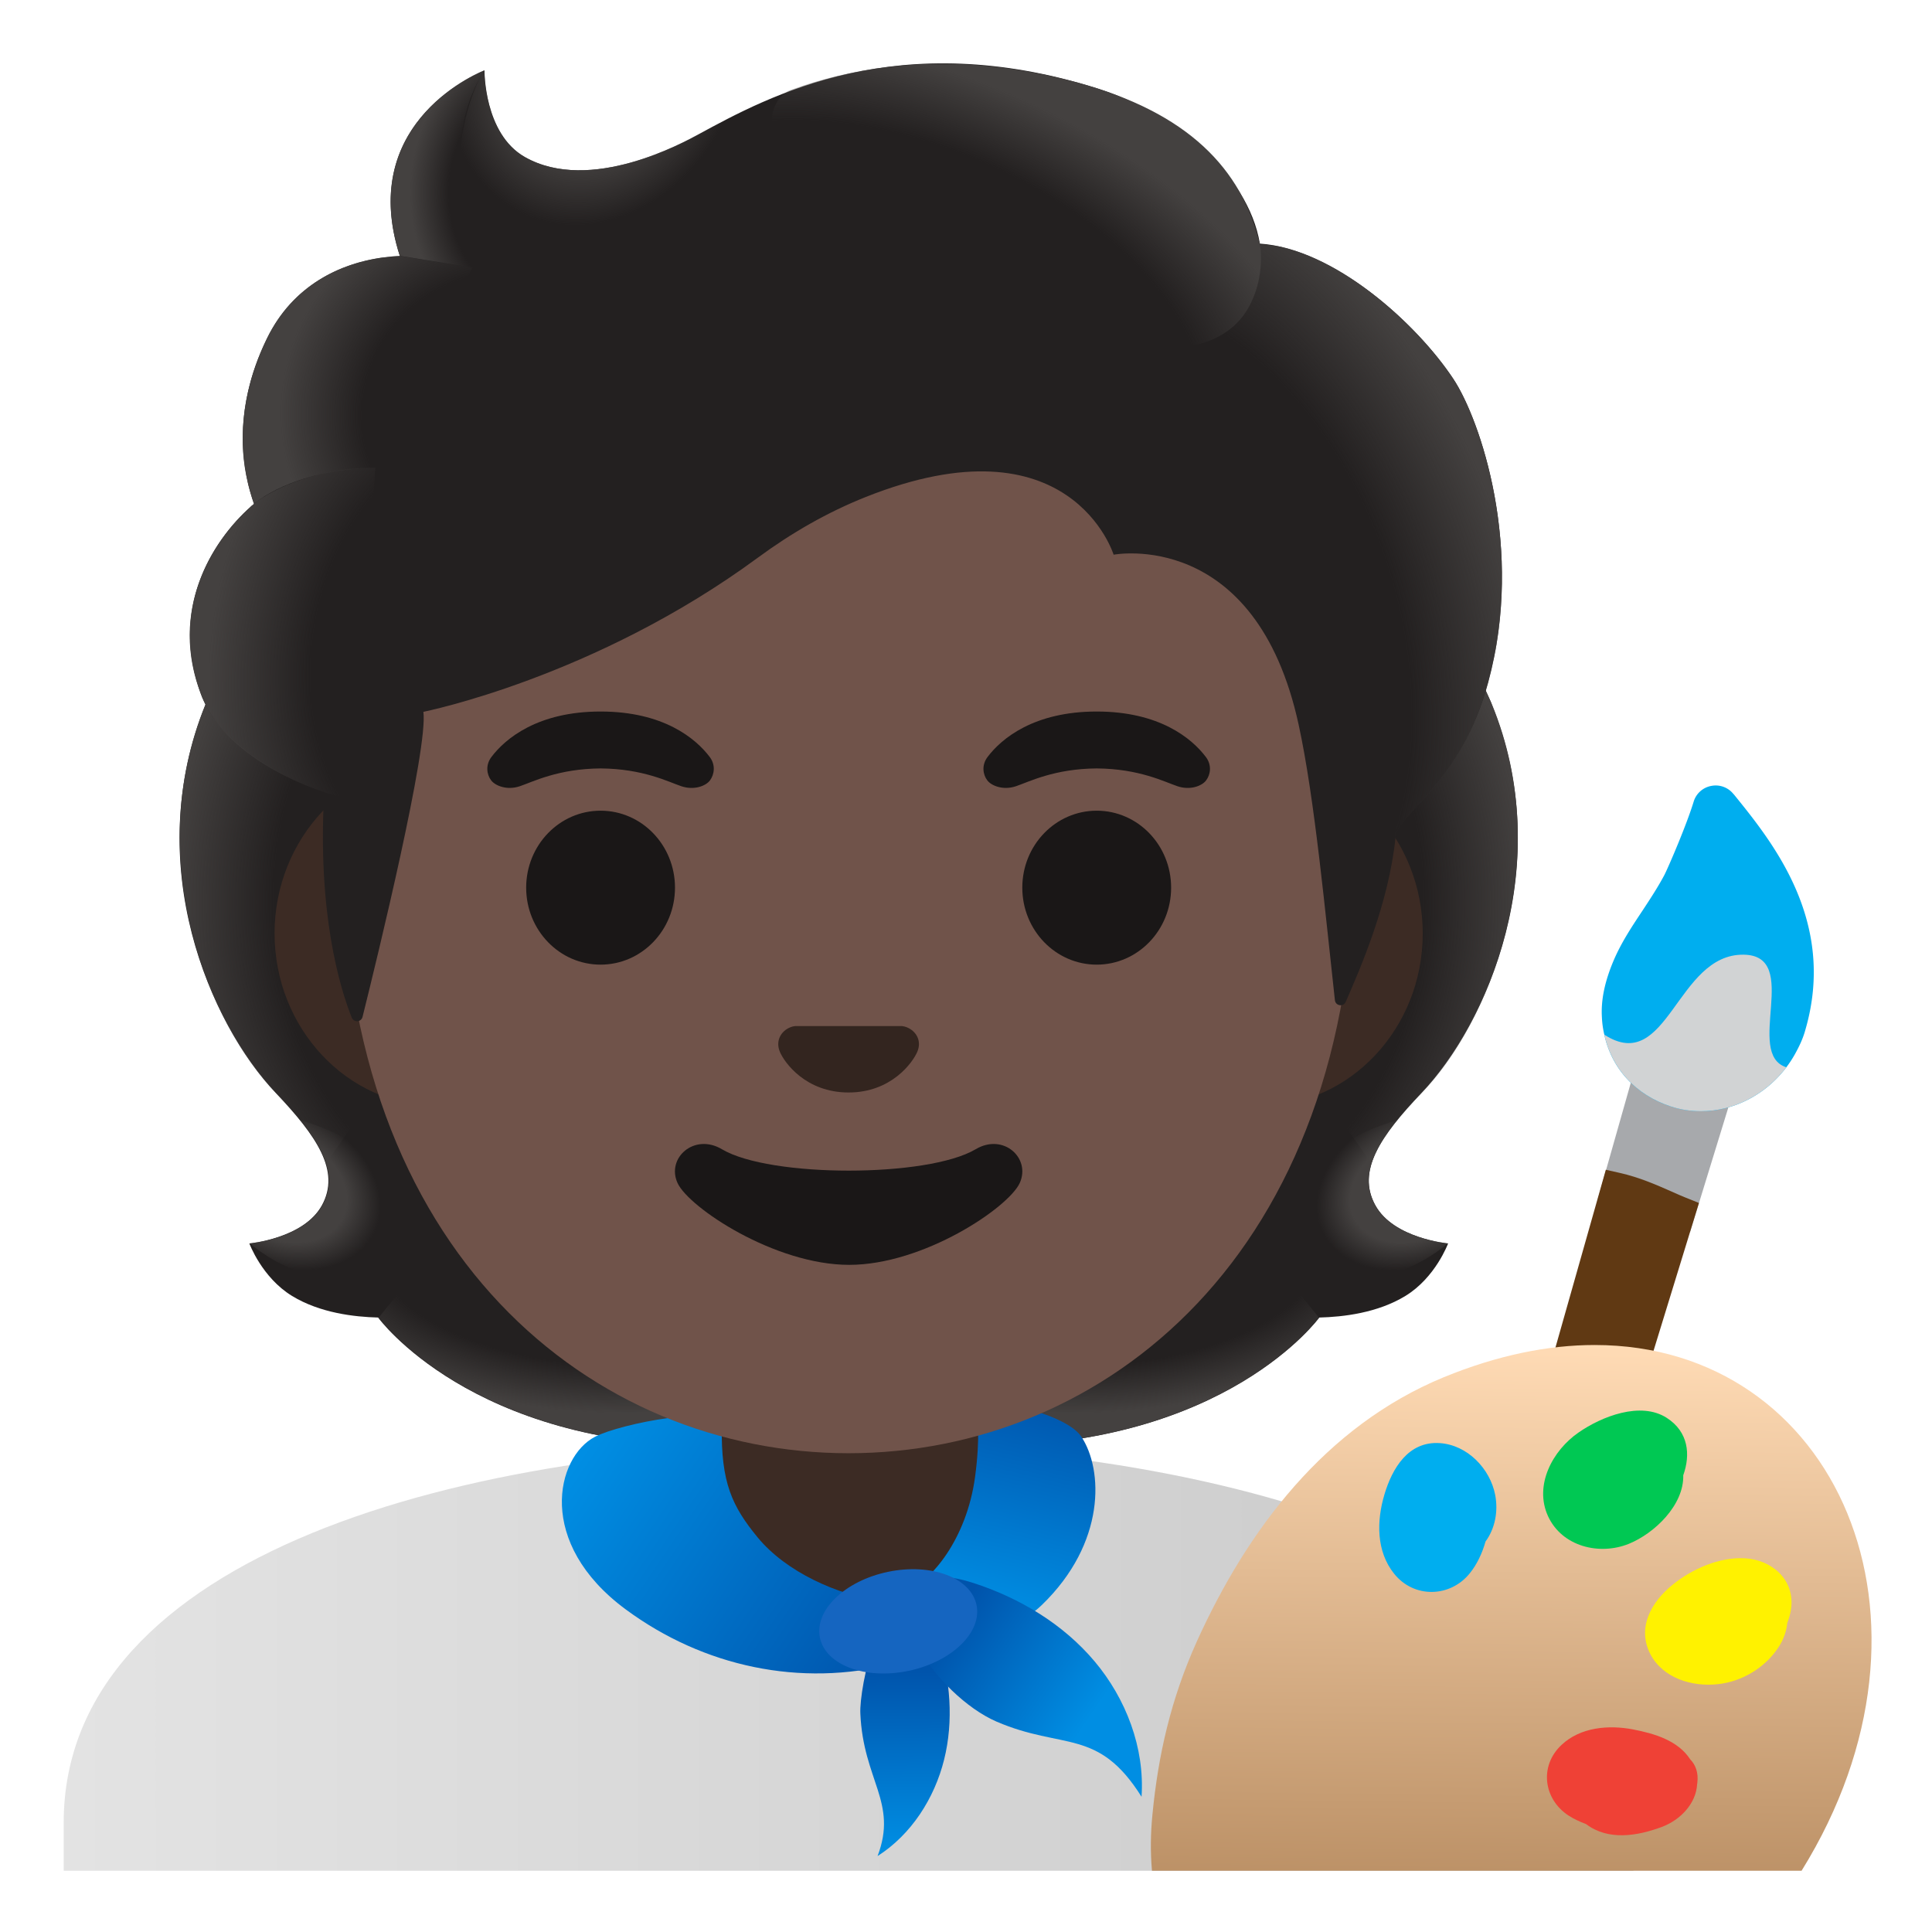 <?xml version="1.0" encoding="utf-8"?>
<!-- Uploaded to: SVG Repo, www.svgrepo.com, Generator: SVG Repo Mixer Tools -->
<svg width="800px" height="800px" viewBox="0 0 128 128" xmlns="http://www.w3.org/2000/svg" xmlns:xlink="http://www.w3.org/1999/xlink" aria-hidden="true" role="img" class="iconify iconify--noto" preserveAspectRatio="xMidYMid meet">
<path d="M91.12 79.85c-1.25-2.27.34-4.58 3.06-7.44c4.31-4.54 9-15.07 4.64-25.76c.03-.06-.86-1.86-.83-1.92l-1.79-.09c-.57-.08-20.26-.12-39.97-.12s-39.4.04-39.97.12c0 0-2.65 1.95-2.63 2.01c-4.35 10.69.34 21.21 4.64 25.76c2.71 2.86 4.3 5.17 3.06 7.44c-1.21 2.21-4.81 2.53-4.81 2.53s.83 2.26 2.83 3.48c1.85 1.13 4.13 1.39 5.7 1.43c0 0 6.15 8.51 22.23 8.51h17.9c16.08 0 22.23-8.51 22.23-8.51c1.57-.04 3.85-.3 5.7-1.43c2-1.22 2.83-3.48 2.83-3.48s-3.61-.32-4.82-2.53z" fill="#232020">
</path>
<radialGradient id="IconifyId17ecdb2904d178eab5555" cx="107.416" cy="45.85" r="23.419" gradientTransform="matrix(1 0 0 .491 -36.61 59.629)" gradientUnits="userSpaceOnUse">
<stop offset=".728" stop-color="#444140" stop-opacity="0">
</stop>
<stop offset="1" stop-color="#444140">
</stop>
</radialGradient>
<path d="M56.21 95.79v-9.44l28.57-2.26l2.6 3.2s-6.15 8.51-22.23 8.51l-8.94-.01z" fill="url(#IconifyId17ecdb2904d178eab5555)">
</path>
<radialGradient id="IconifyId17ecdb2904d178eab5556" cx="84.35" cy="49.332" r="6.921" gradientTransform="matrix(-.906 .424 -.314 -.672 185.78 76.063)" gradientUnits="userSpaceOnUse">
<stop offset=".663" stop-color="#444140">
</stop>
<stop offset="1" stop-color="#444140" stop-opacity="0">
</stop>
</radialGradient>
<path d="M87.32 83.16c-4.28-6.5 5.21-8.93 5.21-8.93l.01.01c-1.65 2.05-2.4 3.84-1.43 5.61c1.21 2.21 4.81 2.53 4.81 2.53s-4.91 4.36-8.6.78z" fill="url(#IconifyId17ecdb2904d178eab5556)">
</path>
<radialGradient id="IconifyId17ecdb2904d178eab5557" cx="102.287" cy="68.91" r="30.399" gradientTransform="matrix(-.075 -.997 .831 -.062 26.296 165.378)" gradientUnits="userSpaceOnUse">
<stop offset=".725" stop-color="#444140" stop-opacity="0">
</stop>
<stop offset="1" stop-color="#444140">
</stop>
</radialGradient>
<path d="M98.84 46.65c4.25 10.35-.22 21.01-4.41 25.51c-.57.62-3.01 3.01-3.57 4.92c0 0-9.54-13.31-12.39-21.13c-.57-1.58-1.1-3.2-1.17-4.88c-.05-1.26.14-2.76.87-3.83c.89-1.31 20.16-1.7 20.16-1.7c0 .01.51 1.11.51 1.11z" fill="url(#IconifyId17ecdb2904d178eab5557)">
</path>
<radialGradient id="IconifyId17ecdb2904d178eab5558" cx="36.532" cy="68.91" r="30.399" gradientTransform="matrix(.075 -.997 -.831 -.062 91.077 99.807)" gradientUnits="userSpaceOnUse">
<stop offset=".725" stop-color="#444140" stop-opacity="0">
</stop>
<stop offset="1" stop-color="#444140">
</stop>
</radialGradient>
<path d="M13.62 46.65c-4.24 10.35.23 21.01 4.41 25.5c.58.62 3.01 3.01 3.57 4.92c0 0 9.54-13.31 12.39-21.13c.58-1.58 1.1-3.2 1.17-4.88c.05-1.26-.14-2.76-.87-3.83c-.89-1.31-1.93-.96-3.44-.96c-2.88 0-15.49-.74-16.47-.74c.01.02-.76 1.12-.76 1.12z" fill="url(#IconifyId17ecdb2904d178eab5558)">
</path>
<radialGradient id="IconifyId17ecdb2904d178eab5559" cx="41.661" cy="45.85" r="23.419" gradientTransform="matrix(-1 0 0 .491 83.323 59.629)" gradientUnits="userSpaceOnUse">
<stop offset=".728" stop-color="#444140" stop-opacity="0">
</stop>
<stop offset="1" stop-color="#444140">
</stop>
</radialGradient>
<path d="M56.26 95.79v-9.44l-28.57-2.26l-2.6 3.2s6.15 8.51 22.23 8.51l8.94-.01z" fill="url(#IconifyId17ecdb2904d178eab5559)">
</path>
<radialGradient id="IconifyId17ecdb2904d178eab5560" cx="18.596" cy="49.332" r="6.921" gradientTransform="matrix(.906 .424 .314 -.672 -13.757 103.931)" gradientUnits="userSpaceOnUse">
<stop offset=".663" stop-color="#444140">
</stop>
<stop offset="1" stop-color="#444140" stop-opacity="0">
</stop>
</radialGradient>
<path d="M25.15 83.16c4.28-6.5-5.21-8.93-5.21-8.93l-.01.01c1.65 2.05 2.4 3.84 1.43 5.61c-1.21 2.21-4.81 2.53-4.81 2.53s4.9 4.36 8.6.78z" fill="url(#IconifyId17ecdb2904d178eab5560)">
</path>
<g>
<linearGradient id="IconifyId17ecdb2904d178eab5561" gradientUnits="userSpaceOnUse" x1="4.222" y1="18.184" x2="108.222" y2="18.184" gradientTransform="matrix(1 0 0 -1 0 128)">
<stop offset=".001" stop-color="#e3e3e3">
</stop>
<stop offset="1" stop-color="#c9c9c9">
</stop>
</linearGradient>
<path d="M56.35 95.7h-.13c-25.49.03-52 7.28-52 25.06v3.18h104v-3.18c0-16.76-26.26-25.06-51.87-25.06z" fill="url(#IconifyId17ecdb2904d178eab5561)">
</path>
</g>
<g>
<path d="M56.22 90.08h-9.08v9.98c0 4.51 3.7 8.17 8.26 8.17h1.65c4.56 0 8.26-3.66 8.26-8.17v-9.98h-9.09z" fill="#3c2b24">
</path>
</g>
<g>
<linearGradient id="IconifyId17ecdb2904d178eab5562" gradientUnits="userSpaceOnUse" x1="67.714" y1="36.356" x2="64.189" y2="21.672" gradientTransform="matrix(1 0 0 -1 0 128)">
<stop offset="0" stop-color="#0053ab">
</stop>
<stop offset=".362" stop-color="#0068bf">
</stop>
<stop offset="1" stop-color="#008ee3">
</stop>
</linearGradient>
<path d="M71.64 95.18c1.45 2.18 1.64 7.04-2.61 11.15c-2.49 2.4-6.74 2.73-10.03 2.64c-.67-.02-1.44-.16-1.76-.81c-.36-.73.11-1.68.76-2.1c.65-.42 1.42-.51 2.14-.75c1.51-.51 3.9-3.31 4.46-7.46c.36-2.67.13-3.89.19-4.74c.05-.67 5.75.42 6.85 2.07z" fill="url(#IconifyId17ecdb2904d178eab5562)">
</path>
<linearGradient id="IconifyId17ecdb2904d178eab5563" gradientUnits="userSpaceOnUse" x1="38.538" y1="31.678" x2="59.214" y2="17.715" gradientTransform="matrix(1 0 0 -1 0 128)">
<stop offset=".001" stop-color="#008ee3">
</stop>
<stop offset="1" stop-color="#0053ab">
</stop>
</linearGradient>
<path d="M41.46 106.63c5.15 3.8 11.58 5.17 17.75 3.6c.85-.22 1.86-.68 1.91-1.56c.06-1.18-1.55-2.4-2.7-2.57c-2.95-.44-6.33-1.94-8.23-4.25c-1.68-2.05-2.43-3.61-2.37-7.37c.02-1.47-6.69-.18-8.4.71c-2.58 1.34-3.94 7.03 2.04 11.44z" fill="url(#IconifyId17ecdb2904d178eab5563)">
</path>
<linearGradient id="IconifyId17ecdb2904d178eab5564" gradientUnits="userSpaceOnUse" x1="-317.667" y1="47.304" x2="-317.667" y2="32.505" gradientTransform="matrix(.812 -.008 .008 -.812 317.572 146.42)">
<stop offset="0" stop-color="#0053ab">
</stop>
<stop offset="1" stop-color="#008ee3">
</stop>
</linearGradient>
<path d="M57 113.52c.19 4.44 2.5 5.89 1.14 9.45c2.23-1.42 3.77-3.82 4.41-6.39s.41-5.3-.38-7.8c-.22-.71-.51-1.44-1.07-1.93c-2.74-2.4-4.18 5-4.1 6.67z" fill="url(#IconifyId17ecdb2904d178eab5564)">
</path>
<linearGradient id="IconifyId17ecdb2904d178eab5565" gradientUnits="userSpaceOnUse" x1="62.947" y1="20.503" x2="72.221" y2="14.187" gradientTransform="matrix(1 0 0 -1 0 128)">
<stop offset="0" stop-color="#0053ab">
</stop>
<stop offset="1" stop-color="#008ee3">
</stop>
</linearGradient>
<path d="M66.02 114.06c4.41 1.9 6.73.39 9.61 4.98c.22-3.24-1.03-6.5-3.11-8.97s-4.96-4.2-8.02-5.19c-.88-.28-1.81-.51-2.71-.3c-4.39 1.02.27 7.77 4.23 9.48z" fill="url(#IconifyId17ecdb2904d178eab5565)">
</path>
<ellipse transform="rotate(-11.847 59.504 107.422)" cx="59.51" cy="107.42" rx="5.3" ry="3.35" fill="#1565c0">
</ellipse>
</g>
<g>
<path d="M83.55 50.43H28.9c-5.89 0-10.71 5.14-10.71 11.41S23 73.26 28.9 73.26H83.55c5.89 0 10.71-5.14 10.71-11.41s-4.82-11.42-10.71-11.42z" fill="#3c2b24">
</path>
<path d="M56.22 11.07c-17.4 0-33.52 18.61-33.52 45.4c0 26.64 16.61 39.81 33.52 39.81S89.74 83.1 89.74 56.46c0-26.78-16.11-45.39-33.52-45.39z" fill="#70534a">
</path>
<g fill="#1a1717">
<path d="M47.02 50.15c-.93-1.23-3.07-3.01-7.23-3.01s-6.31 1.79-7.23 3.01c-.41.54-.31 1.17-.02 1.55c.26.35 1.04.68 1.9.39s2.54-1.16 5.35-1.18c2.81.02 4.49.89 5.35 1.18c.86.29 1.64-.03 1.9-.39c.28-.38.39-1.01-.02-1.55z">
</path>
<path d="M79.89 50.15c-.93-1.23-3.07-3.01-7.23-3.01s-6.31 1.79-7.23 3.01c-.41.54-.31 1.17-.02 1.55c.26.35 1.04.68 1.9.39s2.54-1.16 5.35-1.18c2.81.02 4.49.89 5.35 1.18c.86.29 1.64-.03 1.9-.39c.29-.38.39-1.01-.02-1.55z">
</path>
</g>
<g fill="#1a1717">
<ellipse cx="72.66" cy="58.81" rx="4.93" ry="5.1">
</ellipse>
<ellipse cx="39.79" cy="58.81" rx="4.93" ry="5.1">
</ellipse>
</g>
<path d="M60.08 68.06c-.11-.04-.21-.07-.32-.08h-7.08c-.11.01-.22.04-.32.08c-.64.26-.99.92-.69 1.63c.3.71 1.71 2.69 4.55 2.69s4.25-1.99 4.55-2.69c.31-.71-.05-1.37-.69-1.63z" fill="#33251f">
</path>
<path d="M64.64 76.14c-3.19 1.89-13.63 1.89-16.81 0c-1.83-1.09-3.7.58-2.94 2.24c.75 1.63 6.44 5.42 11.37 5.42s10.55-3.79 11.3-5.42c.75-1.66-1.09-3.33-2.92-2.24z" fill="#1a1717">
</path>
</g>
<g>
<path d="M109.44 66.82l-3.58 12.62l1.03.23c1.1.25 2.09.69 3.05 1.11c.35.15.69.3 1.02.44l1.01.41l3.96-12.89l-6.49-1.92z" fill="#a7a9ac">
</path>
<path d="M111.71 79.36c-.32-.13-.64-.27-.97-.42c-1-.44-2.13-.94-3.42-1.23l-.93-.21l-13.13 46.33H99l13.56-44.13l-.85-.34z" fill="#603913">
</path>
<linearGradient id="IconifyId17ecdb2904d178eab5566" gradientUnits="userSpaceOnUse" x1="100.447" y1="38.991" x2="99.889" y2="-6.497" gradientTransform="matrix(1 0 0 -1 0 128)">
<stop offset=".002" stop-color="#ffdbb5">
</stop>
<stop offset="1" stop-color="#a97c50">
</stop>
</linearGradient>
<path d="M105.65 89.11c-3.07 0-6.43.67-10.01 2.14c-7.87 3.25-13.02 10.14-16.36 17.53c-1.7 3.78-2.55 7.49-2.93 11.46c-.12 1.22-.14 2.42-.03 3.7h43.04c10.37-16.72 2.27-34.83-13.71-34.83z" fill="url(#IconifyId17ecdb2904d178eab5566)">
</path>
<path d="M99.06 99.04c-.34-1.75-1.85-3.31-3.67-3.43c-2.08-.14-3.15 1.66-3.67 3.41c-.52 1.75-.55 3.76.65 5.25c1.32 1.64 3.72 1.57 5.01-.04c.47-.58.82-1.32 1.04-2.1c.63-.86.85-1.99.64-3.09z" fill="#00aeef">
</path>
<path d="M110.43 93.94c-1.73-1.12-4.33-.09-5.85.97c-1.71 1.18-2.96 3.48-2.02 5.54c.93 2.02 3.41 2.62 5.36 1.83c1.71-.7 3.65-2.57 3.6-4.54c.49-1.37.35-2.87-1.09-3.8z" fill="#00c853">
</path>
<path d="M115.59 103.24c-1.68-.09-3.47.7-4.76 1.74c-1.41 1.13-2.4 2.84-1.49 4.61c.84 1.61 2.79 2.18 4.48 1.99c1.59-.17 3.12-1.09 4-2.43c.32-.48.54-1.05.59-1.62c.12-.31.22-.64.26-1c.23-1.9-1.31-3.2-3.08-3.29z" fill="#fff200">
</path>
<path d="M111.98 116.56c-.81-1.25-2.38-1.71-3.78-1.98c-1.61-.31-3.49-.16-4.75 1.03c-1.48 1.39-1.19 3.58.46 4.67c.34.22.74.41 1.17.57c1.48 1.12 3.4.79 5.02.19c1.25-.47 2.28-1.57 2.34-2.85c0-.02.01-.03.01-.05c.09-.69-.11-1.21-.47-1.58z" fill="#ef4136">
</path>
<path d="M119.61 68.23c-.15.55-.39 1.08-.73 1.68c-.16.28-.34.55-.53.8c-1.39 1.84-3.51 2.91-5.66 2.91c-.68 0-1.35-.1-2.01-.32c-2.32-.77-3.9-2.5-4.39-4.75a6.13 6.13 0 0 1-.16-1.15c-.07-1.15.19-2.38.78-3.77c.52-1.22 1.24-2.29 1.93-3.33c.52-.79 1.01-1.54 1.43-2.33c.32-.64 1.48-3.35 1.94-4.86a1.5 1.5 0 0 1 1.16-1.04a1.5 1.5 0 0 1 1.47.53l.04.04c2.55 3.15 6.82 8.4 4.73 15.59z" fill="#00aeef">
</path>
<path d="M118.35 70.71c-1.39 1.84-3.51 2.91-5.66 2.91c-.68 0-1.35-.1-2.01-.32c-2.32-.77-3.9-2.5-4.39-4.75c4.21 2.72 4.77-5.36 9.23-5.3c3.87.05.03 6.57 2.83 7.46z" fill="#d1d3d4">
</path>
</g>
<g>
<path d="M96.29 25.11c-2.44-3.69-7.91-8.64-12.82-8.97c-.79-4.72-5.84-8.72-10.73-10.27c-13.23-4.19-21.84.51-26.46 3.03c-.96.52-7.17 3.97-11.51 1.5c-2.72-1.55-2.67-5.74-2.67-5.74s-8.52 3.25-5.61 12.3c-2.93.12-6.77 1.36-8.8 5.47c-2.42 4.9-1.56 8.99-.86 10.95c-2.52 2.14-5.69 6.69-3.52 12.6c1.64 4.45 8.17 6.5 8.17 6.5c-.46 8.01 1.03 12.94 1.82 14.93c.14.35.63.32.72-.04c.99-3.97 4.36-17.8 4.03-20.21c0 0 11.34-2.25 22.17-10.22c2.2-1.62 4.59-3 7.13-4.01c13.59-5.41 16.43 3.82 16.43 3.82s9.42-1.81 12.26 11.27c1.07 4.9 1.79 12.75 2.4 18.24c.04.39.57.47.72.11c.95-2.18 2.85-6.5 3.3-10.91c.16-1.55 4.34-3.6 6.14-10.26c2.41-8.88-.54-17.42-2.31-20.09z" fill="#232020">
</path>
<radialGradient id="IconifyId17ecdb2904d178eab5567" cx="74.241" cy="84.946" r="35.633" gradientTransform="matrix(.308 .952 .706 -.228 -8.569 -8.204)" gradientUnits="userSpaceOnUse">
<stop offset=".699" stop-color="#444140" stop-opacity="0">
</stop>
<stop offset="1" stop-color="#444140">
</stop>
</radialGradient>
<path d="M92.44 55.5c.16-1.55 4.34-3.6 6.14-10.26c.19-.71.35-1.43.5-2.15c1.46-8.09-1.16-15.52-2.79-17.98c-2.26-3.41-7.1-7.89-11.69-8.81c-.4-.05-.79-.1-1.16-.12c0 0 .33 2.15-.54 3.86c-1.12 2.22-3.41 2.75-3.41 2.75c11.97 11.98 11.12 22 12.95 32.71z" fill="url(#IconifyId17ecdb2904d178eab5567)">
</path>
<radialGradient id="IconifyId17ecdb2904d178eab5568" cx="39.502" cy="123.8" r="9.343" gradientTransform="matrix(.881 .473 .56 -1.045 -64.675 114.903)" gradientUnits="userSpaceOnUse">
<stop offset=".58" stop-color="#444140">
</stop>
<stop offset="1" stop-color="#444140" stop-opacity="0">
</stop>
</radialGradient>
<path d="M49.17 7.39c-1.09.53-2.06 1.06-2.9 1.51c-.96.52-7.17 3.97-11.51 1.5c-2.67-1.52-2.67-5.58-2.67-5.72c-1.23 1.57-4.95 12.78 5.93 13.53c4.69.32 7.58-3.77 9.3-7.23c.62-1.26 1.59-3.1 1.85-3.59z" fill="url(#IconifyId17ecdb2904d178eab5568)">
</path>
<radialGradient id="IconifyId17ecdb2904d178eab5569" cx="162.571" cy="55.896" r="28.721" gradientTransform="matrix(-.938 -.394 -.218 .528 225.039 55.745)" gradientUnits="userSpaceOnUse">
<stop offset=".699" stop-color="#444140" stop-opacity="0">
</stop>
<stop offset="1" stop-color="#444140">
</stop>
</radialGradient>
<path d="M71.38 5.47c7.32 1.98 10.89 5.71 12.08 10.68c.35 1.46.77 15.08-25.23-.4c-9.67-5.76-7.03-9.36-5.9-9.77c4.42-1.6 10.85-2.73 19.05-.51z" fill="url(#IconifyId17ecdb2904d178eab5569)">
</path>
<radialGradient id="IconifyId17ecdb2904d178eab5570" cx="35.751" cy="115.276" r="8.575" gradientTransform="matrix(1 0 0 -1.223 0 153.742)" gradientUnits="userSpaceOnUse">
<stop offset=".702" stop-color="#444140" stop-opacity="0">
</stop>
<stop offset="1" stop-color="#444140">
</stop>
</radialGradient>
<path d="M32.06 4.68c-.01 0-.03.01-.06.02c-.93.39-8.25 3.78-5.51 12.25l7.78 1.25C27.39 11.23 32.1 4.66 32.1 4.66l-.04.02z" fill="url(#IconifyId17ecdb2904d178eab5570)">
</path>
<radialGradient id="IconifyId17ecdb2904d178eab5571" cx="34.571" cy="100.139" r="16.083" gradientTransform="matrix(-.966 -.26 -.243 .904 92.31 -53.652)" gradientUnits="userSpaceOnUse">
<stop offset=".66" stop-color="#444140" stop-opacity="0">
</stop>
<stop offset="1" stop-color="#444140">
</stop>
</radialGradient>
<path d="M31.3 17.73l-4.81-.77c-.19 0-.83.06-1.18.11c-2.71.38-5.9 1.78-7.63 5.36c-1.86 3.86-1.81 7.17-1.3 9.38c.15.74.45 1.58.45 1.58s2.38-2.26 8.05-2.41l6.42-13.25z" fill="url(#IconifyId17ecdb2904d178eab5571)">
</path>
<radialGradient id="IconifyId17ecdb2904d178eab5572" cx="30.756" cy="84.609" r="16.886" gradientTransform="matrix(.991 .136 .192 -1.392 -15.914 156.983)" gradientUnits="userSpaceOnUse">
<stop offset=".598" stop-color="#444140" stop-opacity="0">
</stop>
<stop offset="1" stop-color="#444140">
</stop>
</radialGradient>
<path d="M16.6 33.58c-2.37 2.1-5.56 6.79-3.21 12.61c1.77 4.39 8.09 6.29 8.09 6.29c0 .02 1.26.4 1.91.4l1.48-21.9c-3.03 0-5.94.91-7.82 2.22c.02.03-.47.35-.45.38z" fill="url(#IconifyId17ecdb2904d178eab5572)">
</path>
</g>
</svg>